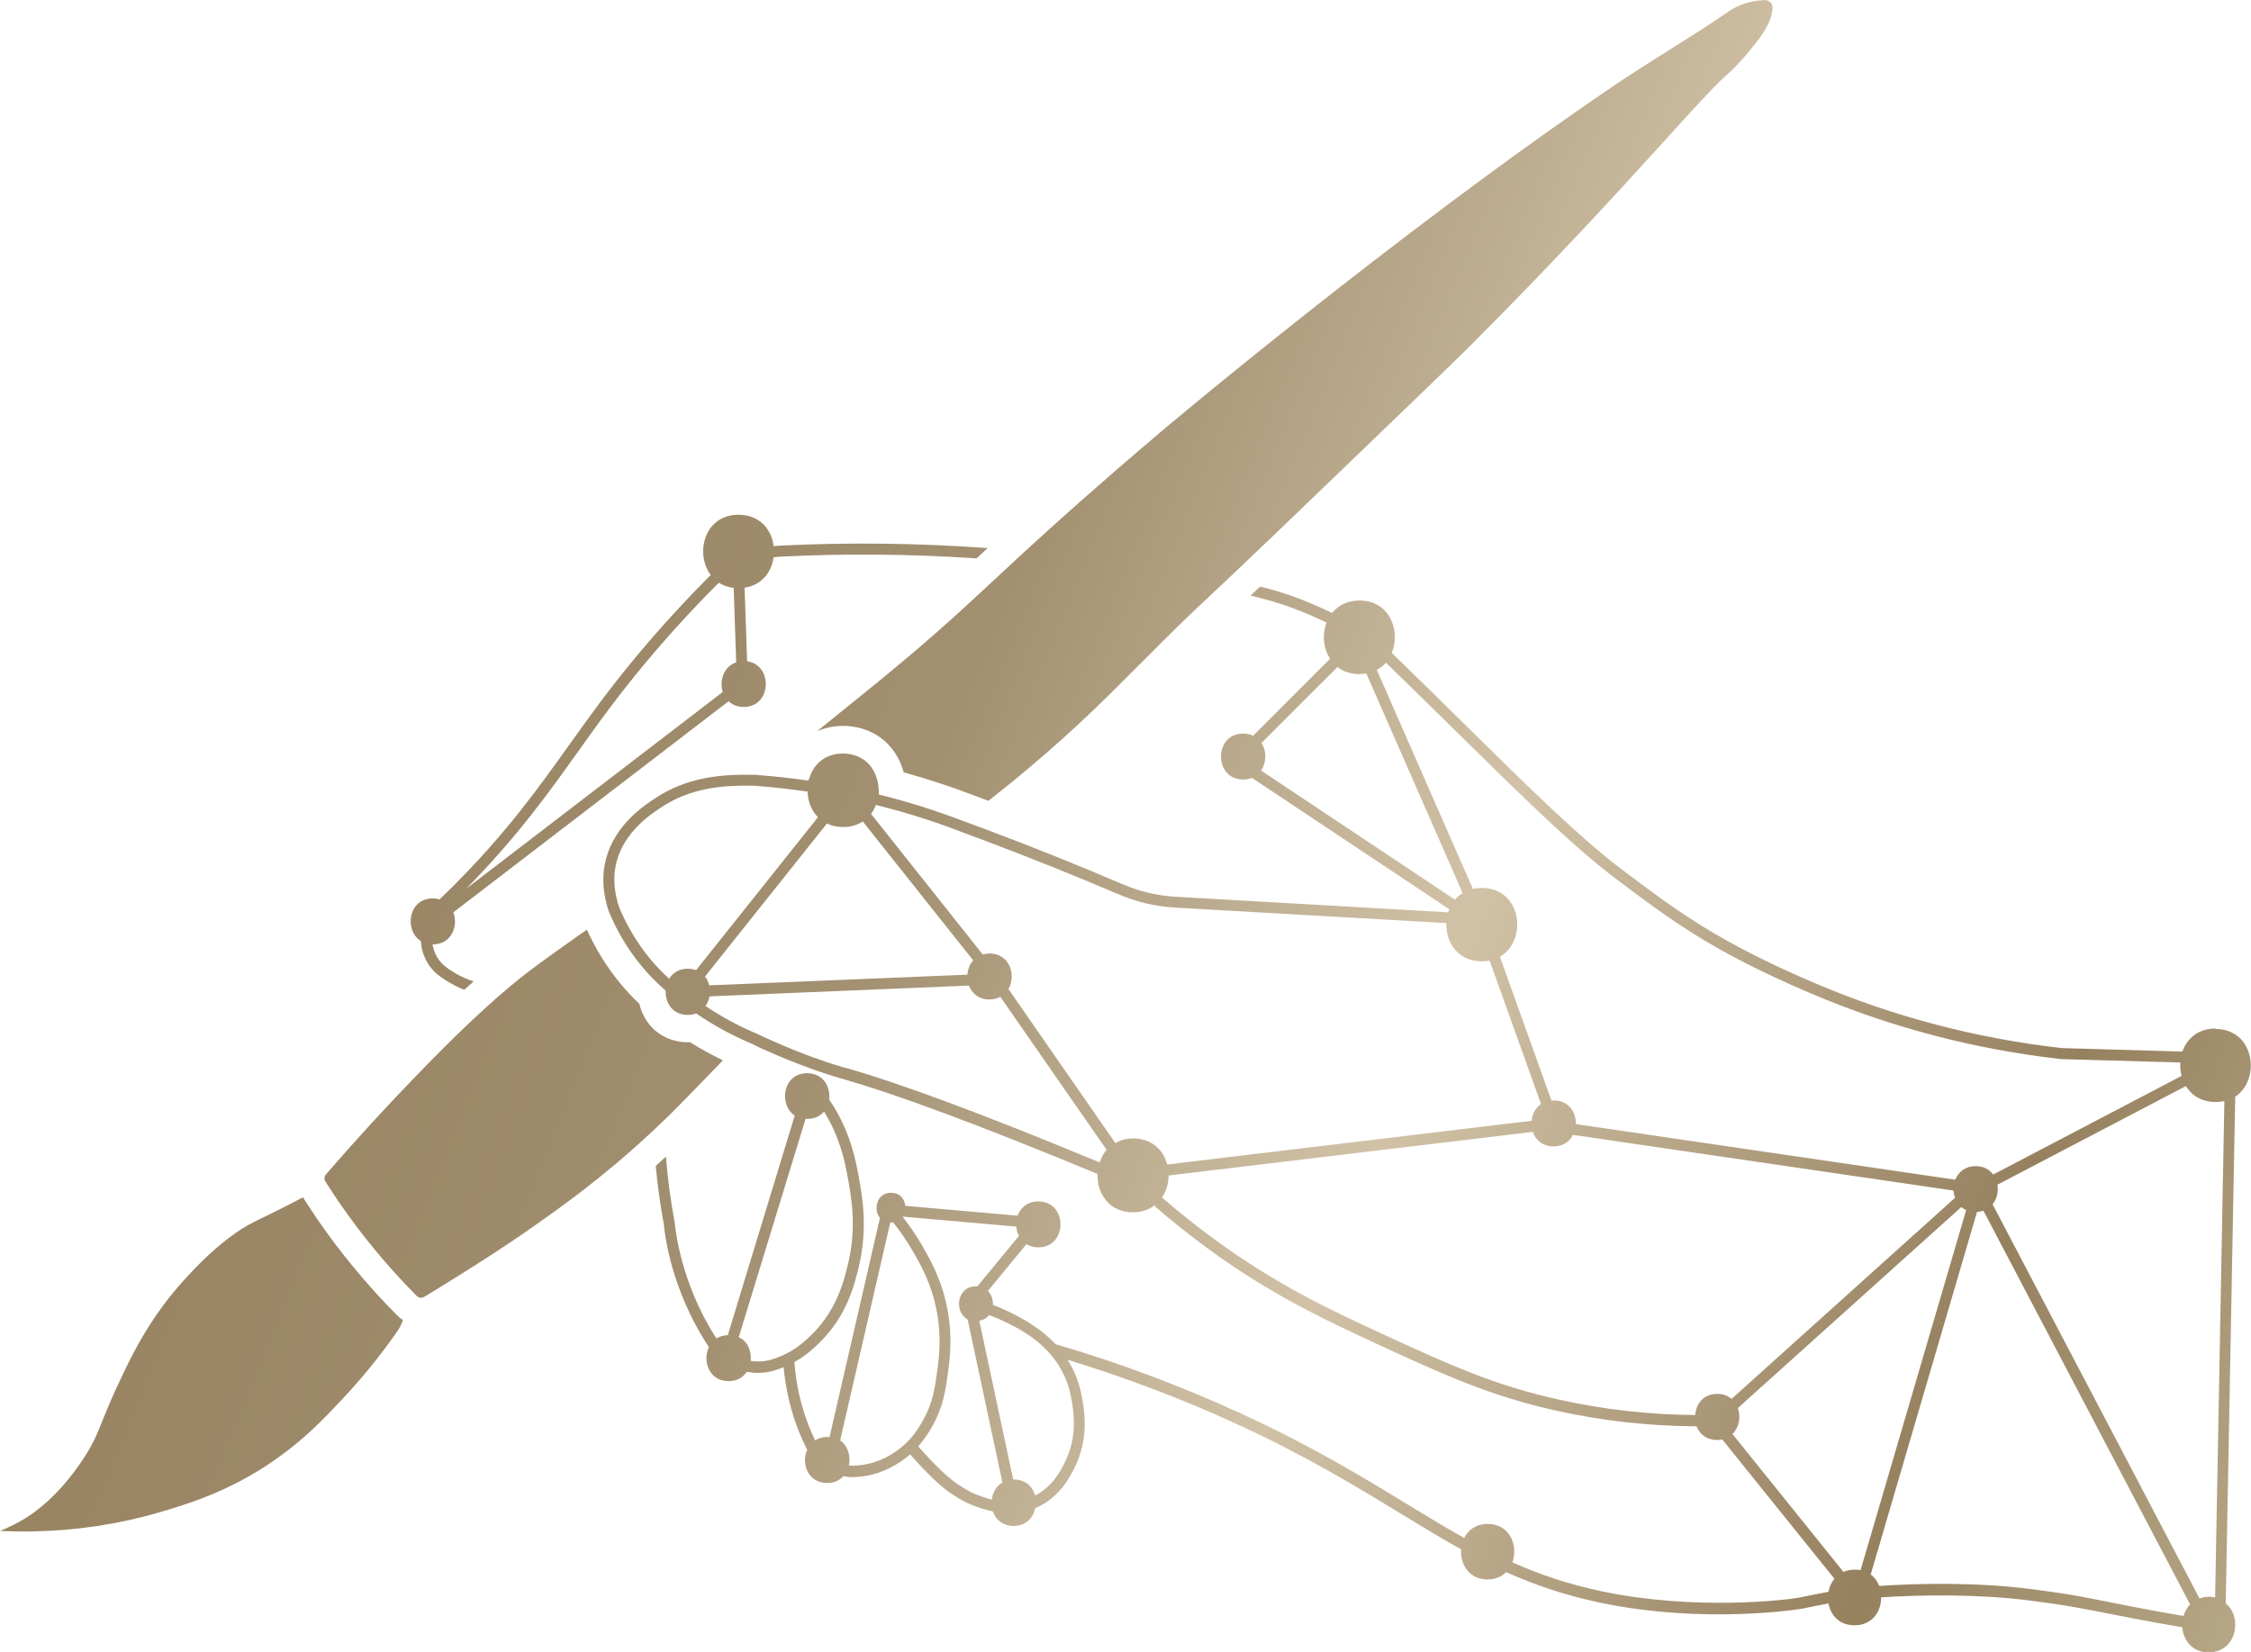 <?xml version="1.0" encoding="UTF-8"?><svg id="Layer_2" xmlns="http://www.w3.org/2000/svg" xmlns:xlink="http://www.w3.org/1999/xlink" viewBox="0 0 284.17 208.57"><defs><style>.cls-1{fill:url(#linear-gradient);}.cls-2{fill:url(#linear-gradient-3);}.cls-3{fill:url(#linear-gradient-4);}.cls-4{fill:url(#linear-gradient-2);}.cls-5{fill:url(#linear-gradient-5);}</style><linearGradient id="linear-gradient" x1="31.31" y1="72.58" x2="299.21" y2="181.44" gradientUnits="userSpaceOnUse"><stop offset="0" stop-color="#96815f"/><stop offset=".31" stop-color="#a29071"/><stop offset=".55" stop-color="#d1c2a7"/><stop offset=".82" stop-color="#96815f"/><stop offset="1" stop-color="#baac8b"/></linearGradient><linearGradient id="linear-gradient-2" x1="25.91" y1="85.87" x2="293.81" y2="194.73" xlink:href="#linear-gradient"/><linearGradient id="linear-gradient-3" x1="59.07" y1="4.27" x2="326.96" y2="113.13" xlink:href="#linear-gradient"/><linearGradient id="linear-gradient-4" x1="-5.17" y1="162.35" x2="262.73" y2="271.21" xlink:href="#linear-gradient"/><linearGradient id="linear-gradient-5" x1="12.15" y1="119.73" x2="280.05" y2="228.58" xlink:href="#linear-gradient"/></defs><g id="Branding_by_Patrick_Liddell"><g id="Logo_Icon"><path class="cls-1" d="M53.14,118.84s0,.02,0,.03c.11,1.77,.99,3.37,2.32,4.34l.2,.15c.77,.55,1.6,1.02,2.45,1.41,.17,.07,.34,.13,.51,.2,.4-.36,.79-.72,1.17-1.06-.38-.12-.75-.25-1.12-.42-.79-.35-1.55-.79-2.32-1.35-.95-.7-1.55-1.74-1.75-2.9,.01,0,.03,0,.04,0,2.37,0,3.24-2.34,2.59-4.05l34.75-26.65c.46,.43,1.09,.72,1.9,.72,3.58,0,3.72-5.32,.44-5.76l-.32-9.3c2.18-.32,3.41-1.99,3.66-3.84,.23-.02,.46-.06,.69-.07,8.35-.43,16.71-.34,24.93,.21l1.4-1.3c-8.7-.63-17.56-.75-26.4-.3-.21,.01-.41,.04-.61,.06-.26-2.08-1.73-3.97-4.43-3.97-4.37,0-5.53,4.95-3.51,7.62-.08,.07-.16,.14-.24,.22-5,5.02-9.62,10.34-13.71,15.81-1.33,1.78-2.61,3.58-3.86,5.32-3.93,5.51-7.99,11.2-14.77,17.98-.58,.58-1.13,1.11-1.66,1.62-.26-.07-.54-.13-.85-.13-3.13,0-3.63,4.07-1.51,5.39Zm19.92-24.06c1.24-1.73,2.51-3.53,3.84-5.29,4.06-5.42,8.63-10.69,13.59-15.66,.09-.09,.18-.17,.27-.25,.52,.34,1.14,.56,1.86,.65l.32,9.4c-1.58,.52-2.15,2.31-1.7,3.74l-32.39,24.84c6.42-6.53,10.39-12.07,14.2-17.42Z"/><path class="cls-4" d="M279.7,129.86c-2.23,0-3.62,1.29-4.19,2.91l-15.23-.44c-10.79-1.22-21.29-3.98-31.19-8.21-12.22-5.21-17.29-9.03-24.32-14.32-5.35-4.03-12.13-10.72-19.98-18.46-2.91-2.87-5.92-5.84-9.09-8.9,1.13-2.74-.21-6.62-4.08-6.62-1.56,0-2.7,.64-3.45,1.57-.47-.22-.96-.46-1.49-.69-2.78-1.27-5.32-2.08-7.6-2.64-.42,.4-.82,.77-1.21,1.14,2.43,.56,5.19,1.39,8.23,2.77,.48,.22,.94,.43,1.37,.64-.57,1.48-.42,3.25,.44,4.57l-9.71,9.71c-.36-.17-.78-.27-1.26-.27-3.73,0-3.74,5.8,0,5.8,.42,0,.78-.08,1.11-.21l24.91,16.59c-.05,.13-.1,.25-.15,.38-.05,0-.1,0-.14,0-11.43-.66-22.86-1.31-34.29-1.96-2.29-.13-4.53-.67-6.66-1.58-5.66-2.42-11.24-4.66-17.07-6.85l-2.74-1.02c-.12-.05-.24-.09-.36-.13-3.46-1.32-7.01-2.44-10.61-3.33,.01-.18,.16-2.95-1.88-4.38-1.1-.77-2.3-.79-2.63-.79-2.38,0-3.8,1.46-4.29,3.23-.02,0-.03,0-.05,0l-.03,.19c-1.86-.27-3.74-.49-5.61-.64-.24-.02-.48-.04-.72-.06v-.02c-.34-.01-.68-.04-1.05-.02-3.66-.04-7.99,.29-12.03,3.01-1.38,.91-5.04,3.33-6.16,7.67-.47,1.8-.43,3.73,.12,5.74l.02,.1c.08,.28,.15,.53,.26,.82,.03,.08,.08,.16,.11,.24,1.01,2.37,2.33,4.56,3.95,6.52,1.04,1.26,2.1,2.3,3.09,3.16-.07,1.5,.84,3.06,2.78,3.06,.4,0,.75-.07,1.06-.19l.13,.09c2.09,1.42,4.32,2.63,6.61,3.62,.13,.05,.25,.12,.38,.17l.86,.42h.01c5.34,2.47,9.61,3.72,10.41,3.94,6.99,1.99,17.48,5.9,32.08,11.95,.07,.03,.14,.06,.2,.08-.09,2.39,1.39,4.84,4.47,4.84,1.21,0,2.17-.4,2.89-1.01l-.13,.25c2.17,1.88,4.42,3.67,6.68,5.33,8.03,5.88,14.93,9.07,21.01,11.89l.17,.08c8.63,3.98,14.32,6.6,22.69,8.48,5.76,1.29,11.64,1.95,17.46,2,.06,0,.12,0,.18,0,.07,0,.12,0,.19,0,.15,.38,.37,.72,.67,1,.46,.44,1.09,.73,1.92,.73,.24,0,.46-.02,.66-.07l14.16,17.59c-.39,.47-.64,1.04-.75,1.65-1.81,.34-3.55,.7-3.55,.7-1.66,.35-13.36,1.71-25.09-.77-4.27-.9-7.89-2.14-11.27-3.65,.29-.77,.32-1.63,.1-2.42-.13-.46-.33-.88-.62-1.25-.56-.7-1.42-1.18-2.59-1.18-1.48,0-2.46,.76-2.96,1.78-2.34-1.31-4.69-2.74-7.2-4.27-5.64-3.44-12.04-7.34-20.89-11.41-7.62-3.51-15.52-6.46-23.5-8.8-2.22-2.35-4.92-3.63-6.45-4.35-.48-.22-.96-.42-1.46-.61,.03-.62-.17-1.26-.59-1.71-.01-.02-.03-.02-.05-.04l4.87-5.92c.41,.25,.9,.41,1.5,.41,3.73,0,3.74-5.8,0-5.8-1.38,0-2.25,.8-2.61,1.8l-14.18-1.24c-.05-.41-.2-.82-.48-1.12-.2-.21-.47-.38-.79-.46-.16-.04-.33-.07-.53-.07-1.81,0-2.28,2.09-1.4,3.17l-6.37,27.69c-.09,0-.18-.03-.28-.03-.61,0-1.11,.17-1.53,.43-.29-.61-.58-1.23-.82-1.86-1-2.56-1.6-5.26-1.8-8.03,1.6-.89,2.68-1.96,3.3-2.58,3.36-3.35,4.3-7.27,4.81-9.37,1.2-4.97,.45-9.05,0-11.48-.36-1.96-.96-5.25-3.15-8.83-.18-.3-.38-.59-.58-.88,.12-.9-.13-1.86-.75-2.51-.31-.33-.71-.58-1.21-.71-.24-.07-.5-.11-.79-.11,0,0,0,0,0,0h0s-.01,0-.02,0c-3.1,0-3.62,3.99-1.57,5.35l-8.45,27.73c-.57,.02-1.04,.17-1.43,.42-.32-.49-.65-1.02-.97-1.59-3.82-6.7-4.28-12.9-4.3-13.04-.52-2.73-.88-5.52-1.11-8.34-.43,.4-.87,.8-1.29,1.18,.24,2.49,.57,4.97,1.03,7.39,.07,.85,.68,6.86,4.46,13.5,.37,.65,.75,1.26,1.11,1.82,.04,.05,.08,.1,.12,.15-.84,1.72-.02,4.31,2.48,4.31,1.08,0,1.85-.49,2.3-1.18,.45,.09,.91,.14,1.38,.14,.63,0,1.27-.08,1.9-.25,.49-.13,.94-.3,1.37-.47,.25,2.72,.86,5.38,1.84,7.9,.31,.79,.66,1.58,1.04,2.34,.03,.06,.07,.11,.1,.16-.78,1.72,.05,4.22,2.51,4.22,.91,0,1.59-.35,2.06-.86,.37,.07,.75,.12,1.14,.12,.03,0,.06,0,.1,0,2.11-.04,4.14-.71,6.03-1.98,.43-.29,.8-.59,1.15-.9,2.39,2.76,4.08,4.14,4.56,4.51,1.2,.92,2.33,1.47,2.37,1.49,.33,.16,.68,.32,1.07,.47,.51,.19,1.37,.52,2.44,.74,.35,1.02,1.23,1.83,2.62,1.83,1.58,0,2.49-1.05,2.73-2.25,.02,0,.04-.01,.07-.02,2.99-1.27,4.33-3.95,4.9-5.09,1.86-3.72,1.21-7.3,.97-8.65-.13-.73-.35-1.94-1-3.39-.25-.56-.55-1.09-.86-1.58,7.26,2.22,14.45,4.93,21.39,8.13,8.78,4.04,15.14,7.92,20.75,11.34,2.64,1.61,5.1,3.11,7.55,4.47-.15,1.84,.96,3.8,3.34,3.8,1.02,0,1.79-.37,2.35-.92,3.52,1.58,7.28,2.88,11.75,3.83,13.34,2.82,25.55,.8,25.66,.77,0,0,1.57-.33,3.27-.65,.27,1.47,1.36,2.76,3.29,2.76,2.26,0,3.38-1.77,3.36-3.53,5.06-.33,12.3-.43,18.74,.4,4.07,.52,5.62,.82,7.26,1.13l.85,.16c1.9,.35,6.44,1.3,11.17,2.09,.03,.4,.11,.8,.27,1.16,.46,1.13,1.47,2,3.06,2,2.97,0,3.96-3.05,2.99-5.12-.2-.41-.49-.76-.84-1.06l1.2-63.97c3.28-2.17,2.46-8.56-2.51-8.56Zm-182.54,41.86c-.8,.21-1.61,.23-2.4,.1,.1-.89-.14-1.83-.76-2.47-.2-.21-.46-.38-.74-.51l8.44-27.59c.07,0,.14,.02,.22,.02,.94,0,1.64-.37,2.11-.92,.01,.02,.03,.04,.04,.06,2.05,3.36,2.6,6.36,2.97,8.35,.45,2.48,1.14,6.22,0,10.9-.48,1.97-1.36,5.64-4.44,8.72-.9,.9-2.57,2.57-5.45,3.35Zm15.84,11.6c-.62,.42-2.51,1.68-5.33,1.74-.17,0-.34-.01-.51-.03,.26-1.16-.1-2.47-1.1-3.16l6.33-27.52s.07,.01,.11,.01c.09,0,.16-.03,.24-.04,.88,1.11,1.69,2.27,2.4,3.49,.99,1.69,2.48,4.25,3.14,7.87,.6,3.26,.25,5.84,.04,7.38-.3,2.18-.55,4.06-1.78,6.24-.52,.92-1.48,2.64-3.54,4.02Zm9.47,5.01s-1.06-.52-2.14-1.35c-.93-.71-2.55-2.22-4.41-4.37,.93-1.04,1.49-2.03,1.82-2.62,1.35-2.41,1.64-4.51,1.94-6.73,.22-1.62,.59-4.34-.05-7.82-.7-3.86-2.27-6.54-3.3-8.32-.71-1.21-1.51-2.37-2.37-3.48,0-.01,.02-.02,.03-.03l14.31,1.26c.03,.41,.14,.81,.33,1.18l-5.26,6.38c-.05,0-.1-.02-.16-.02-2.45,0-2.8,3.26-1.05,4.19l4.39,20.59c-.79,.45-1.24,1.27-1.34,2.15-.75-.19-1.38-.42-1.8-.58-.34-.13-.65-.27-.95-.41Zm12.82-11.49c.22,1.22,.8,4.47-.85,7.78-.51,1.03-1.56,3.08-3.77,4.21-.3-1.11-1.19-2.03-2.68-2.03-.03,0-.05,0-.08,0l-4.28-20.04c.54-.1,.96-.35,1.24-.72,.46,.17,.91,.35,1.35,.55,2.18,1.01,6.23,2.89,8.17,7.17,.58,1.29,.77,2.35,.9,3.06Zm146.47-38.17c-.14,.07-.3,.14-.46,.19,.16-.06,.31-.12,.46-.19Zm-97.95-46.34c7.89,7.78,14.7,14.49,20.12,18.58,7.1,5.35,12.24,9.21,24.61,14.49,10.03,4.28,20.65,7.08,31.64,8.32l15.07,.43c-.04,.57,.02,1.14,.16,1.69l-23.79,12.46c-.46-.63-1.19-1.06-2.21-1.06-1.34,0-2.19,.75-2.57,1.71l-47.9-7.02c.04-1.48-.89-2.99-2.8-2.99-.1,0-.18,.02-.28,.03l-6.51-18.17c3.54-2.03,2.79-8.69-2.29-8.69-.4,0-.77,.05-1.12,.13l-12.13-27.66c.45-.24,.84-.54,1.16-.9,3.08,2.98,6.01,5.87,8.85,8.67Zm-24.61,4.96c.7-1,.72-2.46,.05-3.48l9.59-9.59c.71,.55,1.63,.89,2.77,.89,.31,0,.59-.04,.87-.09l12.17,27.75c-.37,.23-.71,.5-.98,.82l-24.47-16.3Zm-48.63,4.34c3.68,.91,7.32,2.05,10.86,3.43l2.74,1.02c5.81,2.18,11.37,4.42,17.01,6.82,2.28,.98,4.68,1.55,7.13,1.69,11.43,.65,22.85,1.3,34.28,1.96-.08,2.38,1.4,4.83,4.47,4.83,.35,0,.68-.04,.99-.1l6.49,18.11c-.71,.48-1.1,1.28-1.18,2.12l-46.01,5.52c-.47-1.79-1.89-3.29-4.29-3.29-.89,0-1.64,.23-2.26,.58l-13.49-19.44c.99-1.71,.2-4.49-2.39-4.49-.31,0-.59,.05-.85,.13l-14.11-17.76c.26-.35,.47-.73,.62-1.14Zm-22.7,20.86c-.31-.11-.65-.18-1.04-.18-1.13,0-1.9,.53-2.35,1.27-.8-.73-1.63-1.57-2.45-2.57-1.58-1.92-2.87-4.08-3.84-6.39-.07-.19-.13-.38-.19-.58l-.03-.1c-.5-1.8-.55-3.52-.14-5.11,.99-3.82,4.33-6.03,5.59-6.86,3.73-2.5,7.78-2.81,11.27-2.77,.23,0,.46,0,.69,.02,2.19,.16,4.38,.41,6.57,.73,.03,1.2,.47,2.39,1.31,3.23l-15.39,19.32Zm16.53-18.51c.58,.28,1.25,.44,2.03,.44,1,0,1.83-.27,2.49-.7l13.94,17.54c-.44,.49-.69,1.14-.73,1.8l-32.6,1.35c-.1-.41-.27-.79-.53-1.11l15.4-19.33Zm2.28,30.84c-.8-.22-5.03-1.46-10.34-3.93l-.76-.36c-2.28-.95-4.47-2.14-6.52-3.51,.26-.36,.43-.78,.51-1.22l32.75-1.36c.37,.98,1.23,1.75,2.59,1.75,.54,0,.99-.13,1.37-.34l13.42,19.33c-.4,.46-.69,1.01-.87,1.59-14.6-6.06-25.12-9.97-32.15-11.97Zm90,41.87c-8.22-1.84-13.86-4.44-22.41-8.38l-.17-.08c-6.03-2.79-12.85-5.95-20.78-11.75-2.24-1.63-4.45-3.4-6.56-5.22-.02-.02-.05-.05-.07-.07,.55-.81,.84-1.78,.84-2.77l45.97-5.51c.35,1.02,1.23,1.83,2.62,1.83,1.22,0,2.03-.62,2.46-1.45l48.03,7.03c.02,.31,.09,.62,.2,.91l-28.21,25.39c-.45-.38-1.05-.63-1.81-.63-1.77,0-2.69,1.3-2.78,2.67-5.78-.03-11.61-.69-17.32-1.97Zm22.02,4.37c.86-.82,1.08-2.18,.69-3.28l28.21-25.38c.18,.15,.38,.29,.61,.39l-13.33,45.46c-.23-.04-.46-.07-.72-.07-.55,0-1.03,.11-1.44,.29l-14.01-17.41Zm45.08,20.73c-1.66-.32-3.23-.62-7.35-1.15-6.84-.88-14.16-.74-19.19-.4-.22-.57-.58-1.07-1.08-1.44l13.42-45.78c.3-.02,.56-.07,.81-.16l26.09,49.71c-.39,.41-.66,.91-.82,1.46-4.59-.76-9.17-1.72-11.05-2.08l-.84-.16Zm14.03-.03c-.05,.02-.09,.04-.14,.06l-26.12-49.76c.55-.68,.75-1.61,.61-2.48l23.79-12.45c.72,1.17,1.96,2.01,3.76,2.01,.39,0,.76-.05,1.1-.12,0,0,0,0,0,0l-1.17,62.67c-.24-.05-.49-.09-.77-.09-.39,0-.74,.07-1.06,.16Z"/><path class="cls-2" d="M107.55,88.76c-1.13,.91-2.62,2.11-4.41,3.57,1-.43,2.1-.68,3.28-.68,1.71,0,3.31,.49,4.63,1.41,1.65,1.16,2.59,2.82,3.04,4.46,2.95,.81,5.87,1.77,8.7,2.85l1.99,.74c1.77-1.39,3.52-2.8,5.24-4.26,5.82-4.9,9.46-8.56,14.08-13.19,.87-.87,1.79-1.79,2.76-2.76,2.76-2.75,3.52-3.46,5.54-5.35l1.23-1.16,.6-.56c.21-.2,.44-.41,.68-.64,2.57-2.43,6.92-6.57,15.33-14.68,8.86-8.52,13.56-13.05,15.28-14.77,11.24-11.24,19.5-20.34,24.97-26.36,3.48-3.84,5.78-6.37,7.16-7.61,1.92-1.72,2.69-2.7,4.24-4.64,.09-.13,.34-.43,.63-.87,.48-.77,1.15-1.83,1.25-3.24,.01-.27-.07-.52-.26-.71-.2-.21-.49-.31-.78-.3-1.36,.07-2.6,.38-3.71,.96-.53,.28-.91,.53-1.03,.63-1.59,1.14-4.21,2.79-6.99,4.54-2.5,1.57-5.07,3.2-7.09,4.56-27.59,18.7-56.96,43.48-57.26,43.73-8.31,7.06-13.44,11.67-17.29,15.21-.38,.35-.75,.69-1.1,1.01-.08,.07-.15,.14-.23,.22-.85,.79-1.66,1.54-2.44,2.27-4.91,4.57-8.8,8.18-17.27,15l-.78,.63Z"/><path class="cls-3" d="M39.93,153.74c-.59-.87-1.15-1.73-1.69-2.57-.25,.13-.5,.27-.77,.41-2.41,1.25-4.24,2.14-5,2.5l-.28,.14c-4.45,2.18-8.73,7.06-10.37,9.04-3.61,4.41-5.56,8.62-7.13,12.01-.77,1.65-1.24,2.84-1.67,3.89-.77,1.93-1.32,3.32-2.81,5.49-2.8,4.1-5.56,6.15-6.96,7.01-1.03,.64-2.11,1.18-3.25,1.63,1.43,.07,2.87,.09,4.3,.06,5.35-.1,10.8-.93,15.74-2.38,3.53-1.04,8.86-2.61,14.6-6.6,3.8-2.64,6.26-5.25,8.62-7.77,2.51-2.66,4.83-5.54,6.91-8.53,.33-.47,.55-.97,.7-1.4-.25-.16-.48-.35-.7-.56-3.79-3.81-7.23-7.96-10.24-12.36Z"/><path class="cls-5" d="M84.48,140.82c1.05-1.03,5.6-5.69,6.78-6.94-1.44-.71-2.84-1.46-4.15-2.29-1.85,.07-3.6-.6-4.82-1.88-.77-.81-1.31-1.84-1.57-2.96-.89-.84-1.7-1.72-2.47-2.65-1.66-2.02-3.05-4.28-4.16-6.72-1.8,1.24-5.84,4.12-7.35,5.28-.69,.53-1.47,1.14-2.37,1.9-.49,.41-1.02,.86-1.59,1.36-2.44,2.14-5.67,5.18-10.15,9.82-3.9,4.02-7.75,8.23-11.48,12.53-.22,.26-.24,.63-.07,.91,.55,.86,1.11,1.73,1.71,2.6,2.89,4.21,6.2,8.21,9.83,11.86,.24,.24,.63,.29,.93,.1,1.22-.73,2.74-1.66,4.46-2.75,2.12-1.33,5.68-3.56,9.39-6.18,3.13-2.2,8.71-6.11,15.07-12.07,.44-.42,.89-.84,1.34-1.28,.22-.21,.44-.42,.67-.64Z"/></g></g></svg>